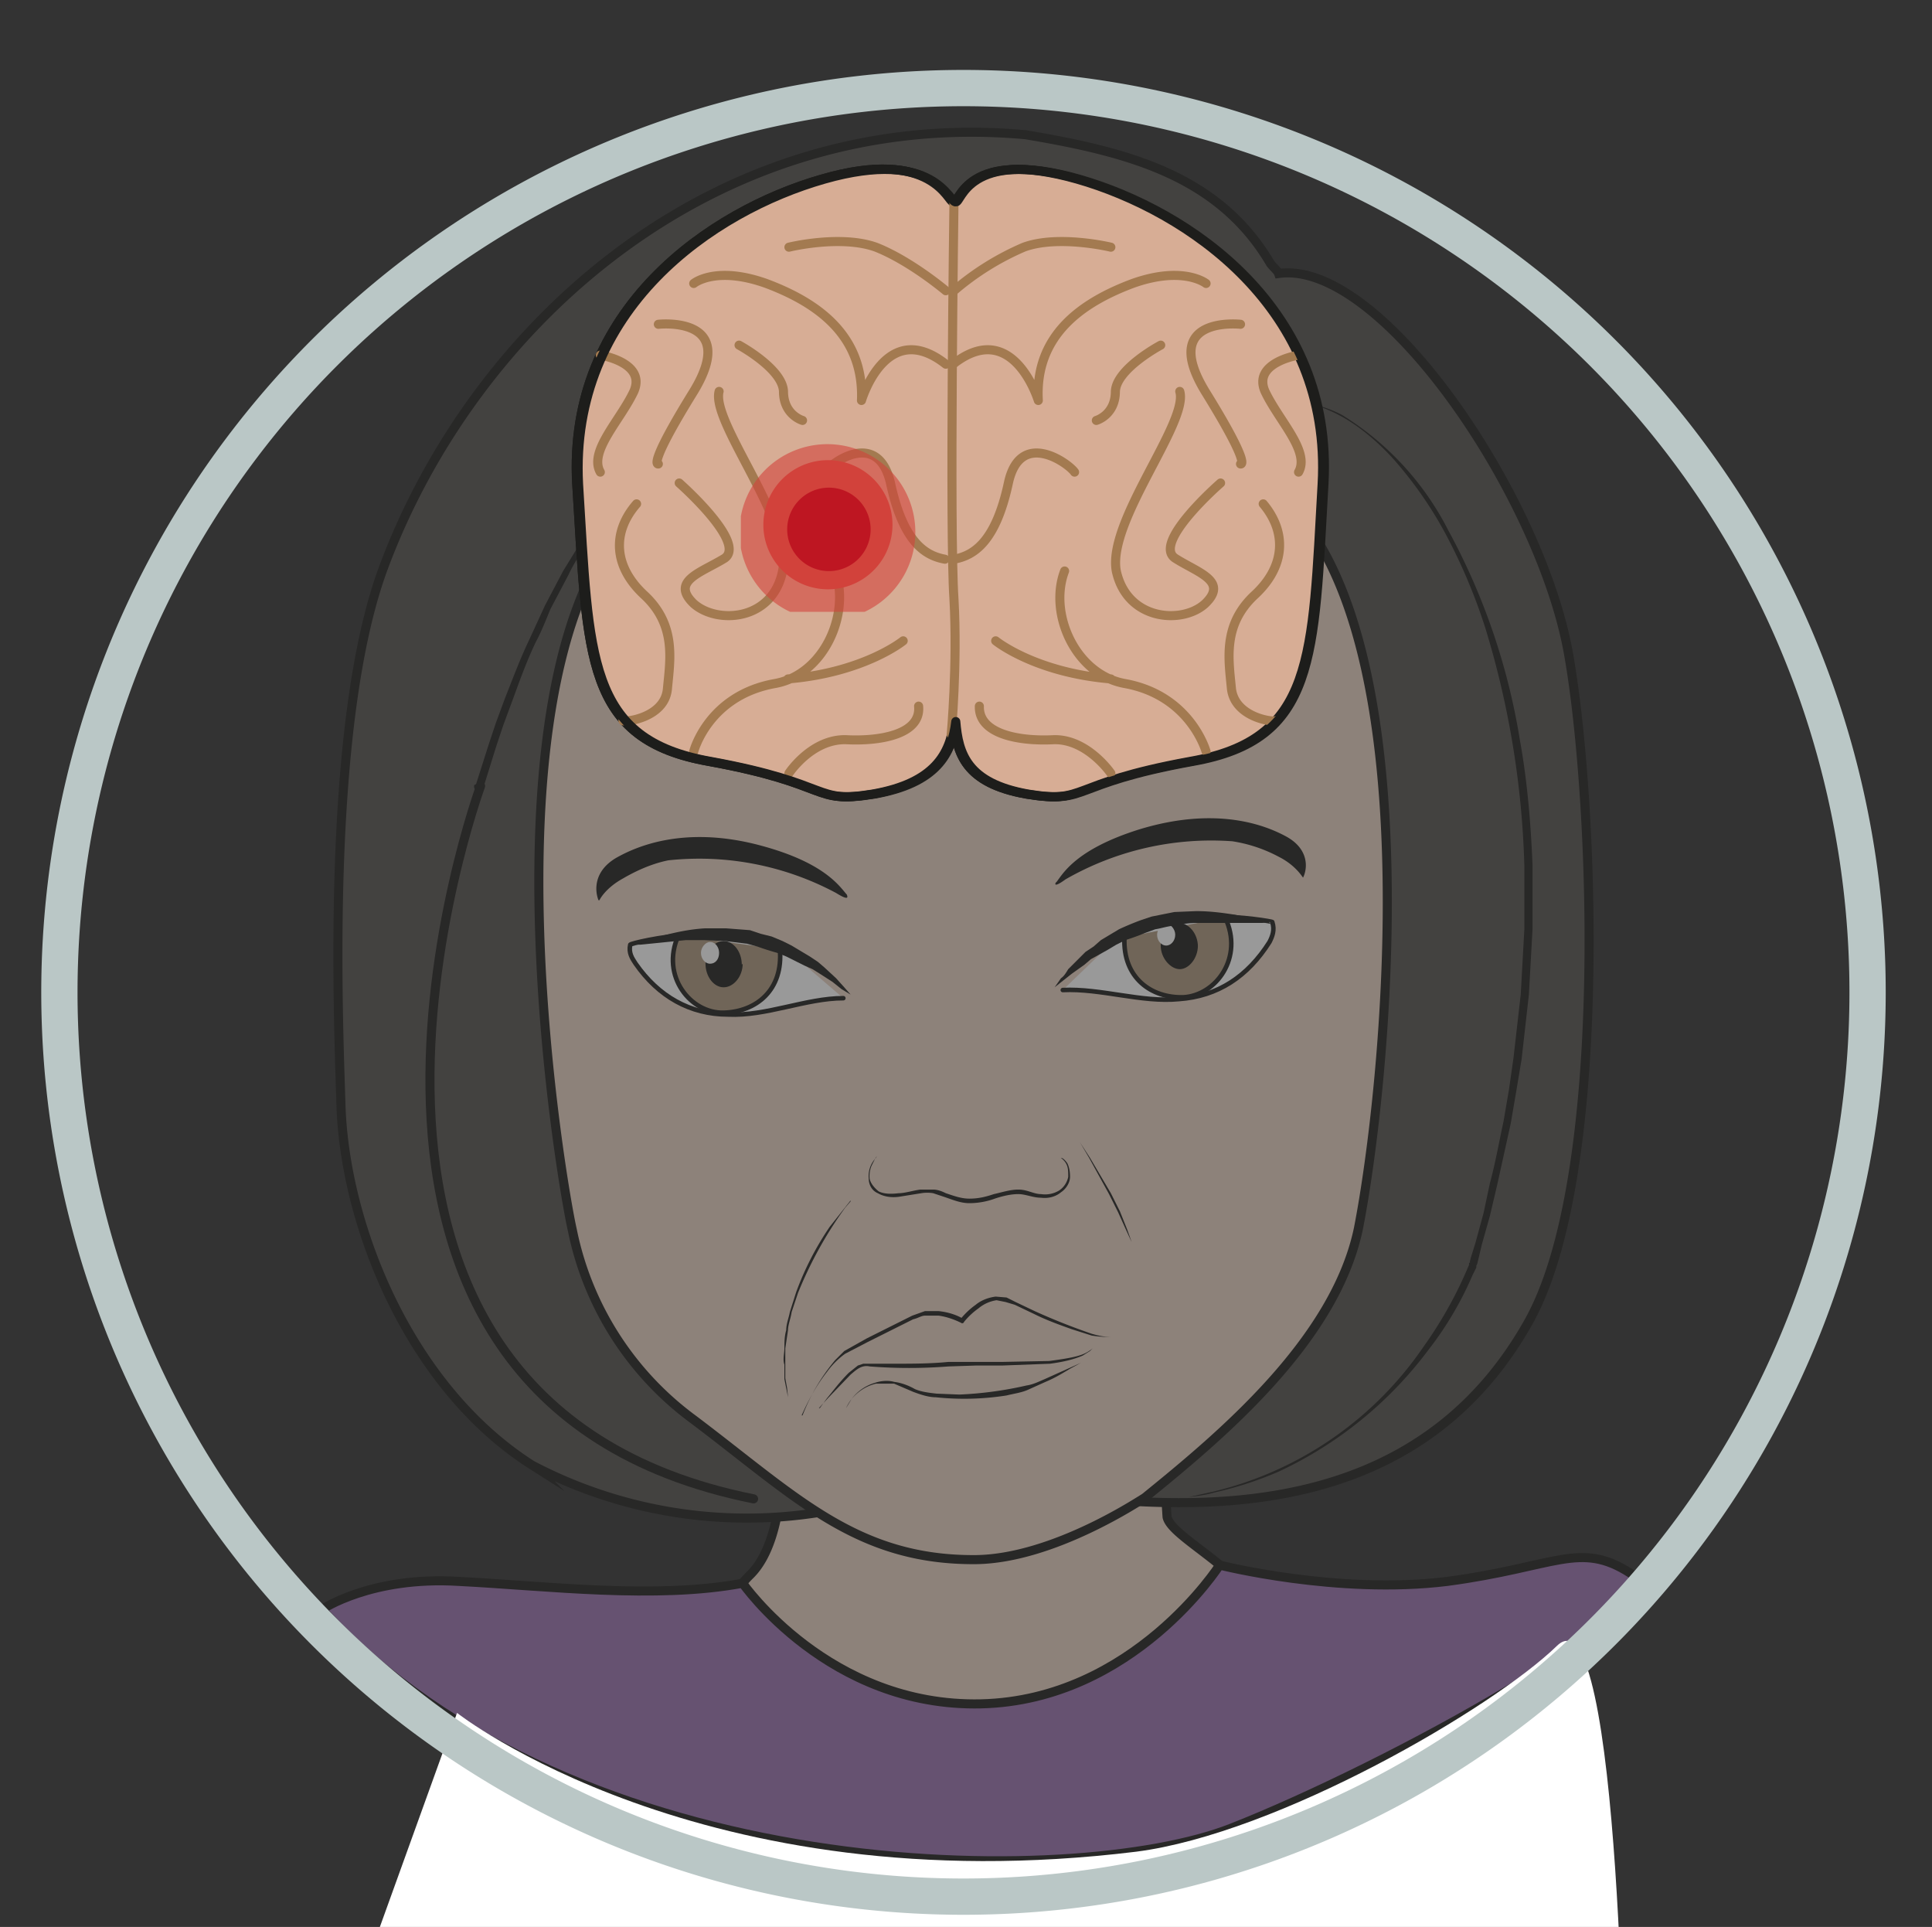 <svg viewBox="0 0 284 283.2" xmlns="http://www.w3.org/2000/svg"><rect x="0" y="0" width="284" height="283.2" fill="#333333" stroke="none"/><defs><clipPath id="a"><path d="M0 212.4h213V0H0z"/></clipPath><clipPath id="b"><path d="M35 198.4h146V6.8H35z"/></clipPath><clipPath id="c"><path d="M81.7 164.3H101V145H81.7z"/></clipPath><clipPath id="d"><path d="M0 212.4h213V0H0z"/></clipPath></defs><g clip-path="url(#a)" transform="matrix(1.333 0 0 -1.333 0 283.2)"><g clip-path="url(#b)" opacity=".5"><path d="M86.2 54s.8-11-3.5-15.2c-4.3-4.2-4.3-11.1 3.5-18s29.5-10.4 46.7 1.7c17.2 12.1-3.4 19-4.2 22.7a135 135 0 000 18.2z" fill="#e8d1c2"/><path d="M86.2 54s.8-11-3.5-15.2c-4.3-4.2-4.3-11.1 3.5-18s29.5-10.4 46.7 1.7c17.2 12.1-3.4 19-4.2 22.7a135 135 0 000 18.2z" fill="none" stroke="#1d1d1b" stroke-linecap="round" stroke-linejoin="round" stroke-miterlimit="10"/><path d="M125.5 46.9c15.5-.8 33 2 43 19.7 9 15.8 7.3 57.7 4.5 73.6-3 17.4-20.7 43.7-32 42.1-.1.3-.6.7-.9 1.1-5.7 9.7-15.7 12.3-27 14.2-34 3.1-60.7-20.6-70.8-47.7-6.4-17.2-5-49.6-4.7-59.3.4-13 7.4-31 21.1-39.7a51 51 0 0131.6-5.2" fill="#54514e" stroke="#1d1d1b" stroke-miterlimit="10"/><path d="M68 153.7c-15-19.8-6-72-4.9-76.8A34.4 34.4 0 0176.4 56c11.3-8.5 18-15.6 31.2-15.5 8.7.1 18.5 6.8 18.6 6.8 8.4 6.8 21 17.3 23.6 29.7 3 15.3 8.1 64.9-8.2 80.5 0 0-48.2-6-73.6-3.8" fill="#e8d1c2"/><path d="M68 153.7c-15-19.8-6-72-4.9-76.8A34.4 34.4 0 0176.4 56c11.3-8.5 18-15.6 31.2-15.5 8.7.1 18.5 6.8 18.6 6.8 8.4 6.8 21 17.3 23.6 29.7 3 15.3 8.1 64.9-8.2 80.5 0 0-48.2-6-73.6-3.8z" fill="none" stroke="#1d1d1b" stroke-miterlimit="10"/><path d="M52.5 126l1.4 4.4.8 2.4 1 2.7c.8 2 1.6 4.2 2.7 6.5l1.7 3.7 2 3.8 2.4 3.9 1.2 2 1.4 2 3 3.8 1.7 1.9 1.8 1.8 1.8 1.8 2 1.6c1.2 1.2 2.7 2 4.1 3a42 42 0 0014.1 5.8c1.7.3 3.3.6 5 .7 1.5.2 3.1.2 4.6.2a54.2 54.2 0 0024.4-6c2.7-1.3 4.2-2.2 4.2-2.2s-1.5.9-4.2 2.1a67.6 67.6 0 01-19.8 5.6c-1.5.2-3 .2-4.6.2-1.5 0-3 0-4.7-.2-1.6-.1-3.2-.5-4.8-.8a1981.3 1981.3 0 00-4.8-1.3c-3.2-1-6.2-2.7-9-4.5-1.5-1-3-1.9-4.2-3l-2-1.6-1.7-1.8-1.8-1.8-1.6-2c-1-1.1-2-2.5-3-3.8l-1.3-2L65 153c-.8-1.3-1.7-2.6-2.3-3.9l-2-3.8c-.5-1.2-1-2.5-1.6-3.6-1.1-2.3-1.9-4.6-2.6-6.5l-1-2.7-.8-2.4-1.4-4.5a.5.5 0 10-1 .3z" fill="#1d1d1b"/><path d="M53 125.8S28.2 58.2 83.1 47.2" fill="none" stroke="#1d1d1b" stroke-linecap="round" stroke-linejoin="round" stroke-miterlimit="10"/><path d="M141.7 168H143.4c1 0 2.7-.3 4.6-1.3a32 32 0 0011.7-12.7 72.3 72.3 0 007.9-23.1c.8-4.4 1.2-9 1.4-13.8V110l-.4-7.2-.8-7.1-.6-3.6-.6-3.5-1.5-6.8-.8-3.4-.9-3.2-.4-1.7-.1-.4-.1-.2v-.2l-.4-.8a37.3 37.3 0 00-4.9-8.3A43.6 43.6 0 00141 50.2a39.4 39.4 0 00-7.1-2.3c-1-.3-2-.4-2.8-.5l-2-.3-1.8-.2 1.8.2 2 .3 2.7.6A39.1 39.1 0 01157 64a45.4 45.4 0 014.7 8.3l.3.7v.2s.1.1.1 0v.2l.1.4.5 1.6.9 3.3.7 3.3c.6 2.2 1 4.5 1.5 6.8l.6 3.5.5 3.5.8 7 .4 7.2v7a98.7 98.7 0 01-4.3 26.2 62.3 62.3 0 01-4.5 10.6 43.6 43.6 0 01-5.6 8c-1.9 2.1-3.9 3.7-5.7 4.7-1.8 1-3.4 1.5-4.5 1.5H141.7" fill="#1d1d1b"/><path d="M143.7 115.7c.5 1 .7 3.2-2 4.6-1.9 1-7.3 3.4-16.1.7-7-2.2-8.4-4.9-9.1-5.8-.1 0-.5-.8 1 .3a32.3 32.3 0 0018.4 4.2 16 16 0 005.1-1.7c2-1 2.7-2.4 2.7-2.3M66 113.2c-.4 1-.6 3.2 2 4.7 1.8 1 7.2 3.7 16 1.3 7-1.9 8.6-4.5 9.4-5.4 0-.1.4-.8-1.2.2a32 32 0 01-18.5 3.6c-2-.4-3.8-1.3-5-2-2-1.1-2.6-2.4-2.6-2.4" fill="#1d1d1b" fill-rule="evenodd"/><path d="M117.2 103.3c4.2.2 8.7-1.4 12.8-1 4.3.3 7.6 2.5 10 6.3.3.6.6 1.3.3 2.2 0 .1-12.6 2.3-17.6-2.2" fill="#fff" stroke="#1d1d1b" stroke-linecap="round" stroke-miterlimit="10" stroke-width=".5"/><path d="M124 109.1c-.2-4.5 3-6.7 6.5-6.6 3.6.2 6.7 4.4 4.6 8.8" fill="#ae987e" fill-rule="evenodd" stroke="#1d1d1b" stroke-miterlimit="10" stroke-width=".5"/><path d="M132.1 108.2c0-1.4-1-2.6-2-2.6s-2.1 1.2-2.1 2.6c0 1.3.9 2.5 2 2.5s2.1-1.2 2.1-2.6" fill="#1d1d1b" fill-rule="evenodd"/><path d="M129.6 109.4c0-.7-.5-1.2-1-1.2s-1 .5-1 1.2c0 .6.5 1.2 1 1.2s1-.6 1-1.2" fill="#fff" fill-rule="evenodd"/><path d="M140.3 110.8h-.3l-.8-.1H132c-.8 0-1.6-.1-2.3-.3-.8 0-1.6-.3-2.3-.4l-1.1-.4a27.7 27.7 0 00-2.2-.8l-1-.5-1-.6-.9-.5-.9-.5-.7-.6-1.4-1a842.6 842.6 0 01-1.9-1.5l.7 1c.3.2.5.5.8 1l1.2 1.2.7.7.9.6.8.7 1 .6 1 .6a32.7 32.7 0 002.4 1l1.2.4 2.5.5 2.4.1c1.6 0 3-.2 4.3-.4l2.9-.6 1.1-.2" fill="#1d1d1b"/><path d="M93 102.4c-4.1 0-8.5-2-12.7-1.8-4.2 0-7.7 2-10.2 5.6-.4.6-.8 1.2-.6 2.1 0 .2 12.4 3.2 17.8-1" fill="#fff" stroke="#1d1d1b" stroke-linecap="round" stroke-miterlimit="10" stroke-width=".5"/><path d="M86 107.8c.4-4.5-2.6-6.9-6.2-7-3.6-.1-7 4-5 8.5" fill="#ae987e" fill-rule="evenodd" stroke="#1d1d1b" stroke-miterlimit="10" stroke-width=".5"/><path d="M81.9 106.2c0-1.4-1-2.6-2.1-2.6s-2 1.2-2 2.6c0 1.3.9 2.5 2 2.5s2-1.2 2-2.6" fill="#1d1d1b" fill-rule="evenodd"/><path d="M79.3 107.4c0-.7-.4-1.2-1-1.2-.5 0-1 .5-1 1.2 0 .6.5 1.2 1 1.2.6 0 1-.6 1-1.2" fill="#fff" fill-rule="evenodd"/><path d="M69.5 108.3l1.1.3 2.9.8c1.2.3 2.6.6 4.2.7h2.4l2.6-.2 1.2-.4 1.2-.3 1.2-.5 1-.5 1-.6 1-.6.9-.6.7-.6 1.3-1.2.9-1 .7-.8-1 .6-1 .8-1.4.9-.8.5-.9.4-1 .5-1 .5-1 .4a30 30 0 00-2.2.7l-1.1.3-2.4.3-2.3.1h-2.1l-2-.2-3-.3h-1.1M96.7 85l-.2-.3-.4-.8a3 3 0 01-.2-1.4c.1-.5.5-1 1-1.4.6-.3 1.4-.3 2.2-.2.7 0 1.6.3 2.4.4h1.4c.5 0 1-.2 1.4-.4.9-.3 1.7-.6 2.6-.6 1 0 1.8.2 2.7.5.9.2 1.8.5 2.7.5 1 0 1.7-.5 2.5-.5a3 3 0 012 .4c.6.4.9 1 1 1.5 0 .6 0 1-.2 1.4-.2.4-.5.6-.6.7l-.3.2.3-.2c.2 0 .5-.3.7-.6.2-.4.3-.9.3-1.5s-.4-1.3-1-1.7c-.6-.5-1.4-.7-2.2-.6-.9 0-1.7.4-2.5.4s-1.7-.2-2.6-.5c-.8-.3-1.8-.5-2.8-.5-1 0-1.9.4-2.8.7l-1.2.4a4 4 0 01-1.3 0l-2.5-.4c-.8-.1-1.6 0-2.3.4-.7.3-1 1-1 1.6a2.9 2.9 0 00.8 2.3l.1.2M88.5 56.4a21.6 21.6 0 003.6 6.1l1 1 2.5 1.4 5 2.5 1.4.5h1.5c1-.1 2-.4 2.8-.9h-.4c.5.6 1 1.1 1.7 1.6.6.5 1.4.8 2.2.9l1.2-.1 1-.5 2.1-1a70.2 70.2 0 016.3-2.5c.7-.2 1.5-.4 2.2-.3-.7-.1-1.5 0-2.2.1l-2.2.7c-1.4.5-2.8 1-4.2 1.7l-2.1 1-1 .3-1 .2a4 4 0 01-2-.9 8 8 0 01-1.6-1.5c0-.1-.2-.2-.3-.1-.8.4-1.7.7-2.5.8H102c-.4 0-.8-.3-1.3-.4l-5-2.5-2.5-1.3a8.9 8.9 0 01-2-2c-1.1-1.4-2-3-2.8-4.8" fill="#1d1d1b"/><path d="M90.4 57.2l.8 1.1c.6.7 1.3 1.7 2.4 2.8l1 .8.6.2H98.6c2 0 4 0 6 .2h6l5.1.1c1.5.2 2.8.4 3.6.7a4 4 0 011.2.7l-.3-.3-.8-.5c-.9-.4-2.1-.7-3.6-.9l-5.3-.2h-2.9l-3-.1a56 56 0 00-8.7 0c-.9.2-1.5-.4-2.1-.9l-2.5-2.6-1-1.1" fill="#1d1d1b"/><path d="M93.3 57.2l.6 1a5 5 0 002.6 1.8c.6.2 1.4.3 2.1.1.8-.1 1.6-.4 2.3-.8.7-.3 1.5-.4 2.4-.5l2.5-.1a40.7 40.7 0 017.4 1c.7.1 1.3.4 2 .7l4 1.8-1.1-.6c-.7-.4-1.6-1-2.8-1.5l-2-.9c-.7-.3-1.5-.4-2.3-.6a30 30 0 00-7.8-.2c-.8 0-1.7.3-2.5.6l-2.1.9h-2c-1.3-.3-2.2-1.1-2.7-1.7a5 5 0 01-.6-1M93.8 80l-.6-.7a44.3 44.3 0 01-5.2-9.4l-.7-2.1c-.1-.7-.4-1.4-.4-2l-.3-2V62v-1.5l.2-1.1.1-1-.2 1-.2 1V62c-.2.6 0 1.2 0 1.8 0 .6 0 1.3.2 2 0 .7.3 1.4.4 2l.7 2.2a33 33 0 003.7 7.2l2.3 2.9M119.1 86.5l1.1-1.7 2.3-3.9 1-2 .8-2 .5-1.4v-.6.6l-.6 1.3-.9 2-1 2-2.2 4-1 1.7" fill="#1d1d1b"/><path d="M35.5 35s5.4 3.7 15.1 3.1c9.8-.5 21.7-2 31.3-.2 0 0 9.5-13.7 26.3-13.3s26.3 15.3 26.3 15.3 13-3.3 25.1-1.8c12 1.6 14.6 4.5 20.2.9s-26.7-21.3-44-28.1S63.5 4.3 35.5 35" fill="#9971af"/><path d="M35.5 35s5.4 3.7 15.1 3.1c9.8-.5 21.7-2 31.3-.2 0 0 9.5-13.7 26.3-13.3s26.3 15.3 26.3 15.3 13-3.3 25.1-1.8c12 1.6 14.6 4.5 20.2.9s-26.7-21.3-44-28.1S63.5 4.3 35.5 35z" fill="none" stroke="#1d1d1b" stroke-linejoin="round" stroke-miterlimit="10"/></g><path d="M105.2 190.2c.6-.2 1.3 6 13.6 2.5 12.2-3.5 28.1-14.3 27-33.6-1.1-19.2-.8-28.2-14.6-30.6-13.7-2.5-11.2-4.7-18-3.6-6.8 1.2-7.7 4.5-8 8-.4-3.5-2.1-6.8-9-8-6.8-1.1-4.3 1.1-18 3.6-13.7 2.4-13.4 11.4-14.6 30.6-1.1 19.3 14.8 30.1 27 33.6 12.3 3.6 14-2.7 14.5-2.5" fill="#d7ad95" stroke="#1d1d1b" stroke-linecap="round" stroke-linejoin="round" stroke-miterlimit="10"/><path d="M105.2 190.2c.6-.2 1.3 6 13.6 2.5 12.2-3.5 28.1-14.3 27-33.6-1.1-19.2-.8-28.2-14.6-30.6-13.7-2.5-11.2-4.7-18-3.6-6.8 1.2-7.7 4.5-8 8-.4-3.5-2.1-6.8-9-8-6.8-1.1-4.3 1.1-18 3.6-13.7 2.4-13.4 11.4-14.6 30.6-1.1 19.3 14.8 30.1 27 33.6 12.3 3.6 14-2.7 14.5-2.5" fill="#d7ad95" stroke="#1d1d1b" stroke-linecap="round" stroke-linejoin="round" stroke-miterlimit="10"/><path d="M76.5 129.6s1.6 6.2 9 7.5c5.4 1 8.3 7.7 6.6 12.4M99.6 141.8s-4.3-3.5-12.7-4.2M87 127.2s2.5 3.8 6.3 3.7c3.8-.2 8.3.6 8 3.7M74.9 159.2s7.5-6.6 5-8.3c-2.6-1.6-6-2.5-3.4-5 2.6-2.3 8.7-1.9 9.8 3.6 1.1 5.5-7.9 16.4-7 19.8M68.7 133c.2-.2 4.6.3 4.9 3.5.3 3.2 1 7-2.5 10.3-3.5 3.2-3.6 7-.9 10.1M72.6 176.7s9 1 3.9-7.4c-5.2-8.4-3.9-8-3.9-8M66.2 173.3s5.1-.8 3.7-4c-1.5-3.2-5-6.6-3.7-8.9M76.5 181.2s2.4 2 8 0c5.6-2.1 10.8-5.7 10.5-12.9 0 0 2.7 9.2 9.3 4M91 160.4c.6 1 5.8 4.8 7.2-1.2 1.4-6.5 3.8-8 6-8.4M81.5 174.4s4.8-2.6 4.9-5.1c0-2.6 2.1-3.2 2.1-3.2M87 185.2s5.7 1.4 9.6 0c3.8-1.5 7.7-4.8 7.7-4.8M133 129.6s-1.7 6.2-9 7.5c-5.4 1-8.4 7.7-6.6 12.4M109.8 141.8s4.3-3.5 12.7-4.2M122.5 127.2s-2.6 3.8-6.3 3.7c-3.8-.2-8.3.6-8.2 3.7M134.6 159.2s-7.6-6.6-5-8.3c2.5-1.6 5.9-2.5 3.3-5-2.5-2.3-8.6-1.9-9.8 3.6-1 5.5 8 16.4 7 19.8M140.7 133c-.2-.2-4.5.3-4.9 3.5-.3 3.2-1 7 2.5 10.3 3.5 3.2 3.6 7 1 10.1M136.8 176.7s-9 1-3.9-7.4c5.2-8.4 3.9-8 3.9-8M143.2 173.3s-5.1-.8-3.7-4c1.5-3.2 5-6.6 3.7-8.9M133 181.2s-2.5 2-8.1 0c-5.6-2.1-10.8-5.7-10.4-12.9 0 0-2.8 9.2-9.4 4M118.5 160.4c-.7 1-6 4.8-7.3-1.2-1.4-6.5-3.8-8-6-8.4M128 174.4s-4.9-2.6-5-5.1c0-2.6-2.1-3.2-2.1-3.2M122.5 185.2s-5.8 1.4-9.6 0a30 30 0 01-7.7-4.8" fill="none" stroke="#a37a50" stroke-linecap="round" stroke-linejoin="round" stroke-miterlimit="10"/><path d="M105.2 190.2s-.5-36.5 0-43.8c.4-7.2-.3-14.9-.3-14.9" fill="none" stroke="#a37a50" stroke-linecap="round" stroke-linejoin="round" stroke-miterlimit="10"/><path d="M105.4 190.2c.6-.2 1.3 6 13.6 2.5 12.2-3.5 28.1-14.3 27-33.6-1.1-19.2-.8-28.2-14.5-30.6-13.8-2.5-11.3-4.7-18.1-3.6-6.8 1.2-7.7 4.5-8 8-.4-3.5-2.1-6.8-9-8-6.8-1.1-4.3 1.1-18 3.6-13.7 2.4-13.4 11.4-14.6 30.6-1 19.3 14.8 30.1 27.1 33.6s13.8-2.7 14.5-2.5" fill="none" stroke="#1d1d1b" stroke-linecap="round" stroke-linejoin="round" stroke-miterlimit="10"/><g clip-path="url(#c)" opacity=".6"><path d="M100.9 152.9a9.7 9.7 0 10-19 3.5 9.7 9.7 0 0019-3.5" fill="#d2423b"/></g><path d="M98.3 153.3a7.1 7.1 0 10-14 2.6 7.1 7.1 0 0014-2.6" fill="#d2423b"/><path d="M96 153.8a4.6 4.6 0 10-9 1.6 4.6 4.6 0 009-1.6" fill="#be1622"/></g><g clip-path="url(#d)" transform="matrix(1.333 0 0 -1.333 0 283.2)"><path d="M37.2-13l13.2 36.6S77.3 2.4 125.3 8.3c15.6 2 39.3 15.8 46.4 22.7s7.5-54.3 7.5-54.3-9.9-22.3-56.2-13.9C76.6-28.8 37.2-13 37.2-13" fill="#fff"/><path d="M205.9 106.2a99.7 99.7 0 10-199.3 0 99.7 99.7 0 00199.3 0z" fill="none" stroke="#bac7c6" stroke-miterlimit="10" stroke-width="4"/></g></svg>